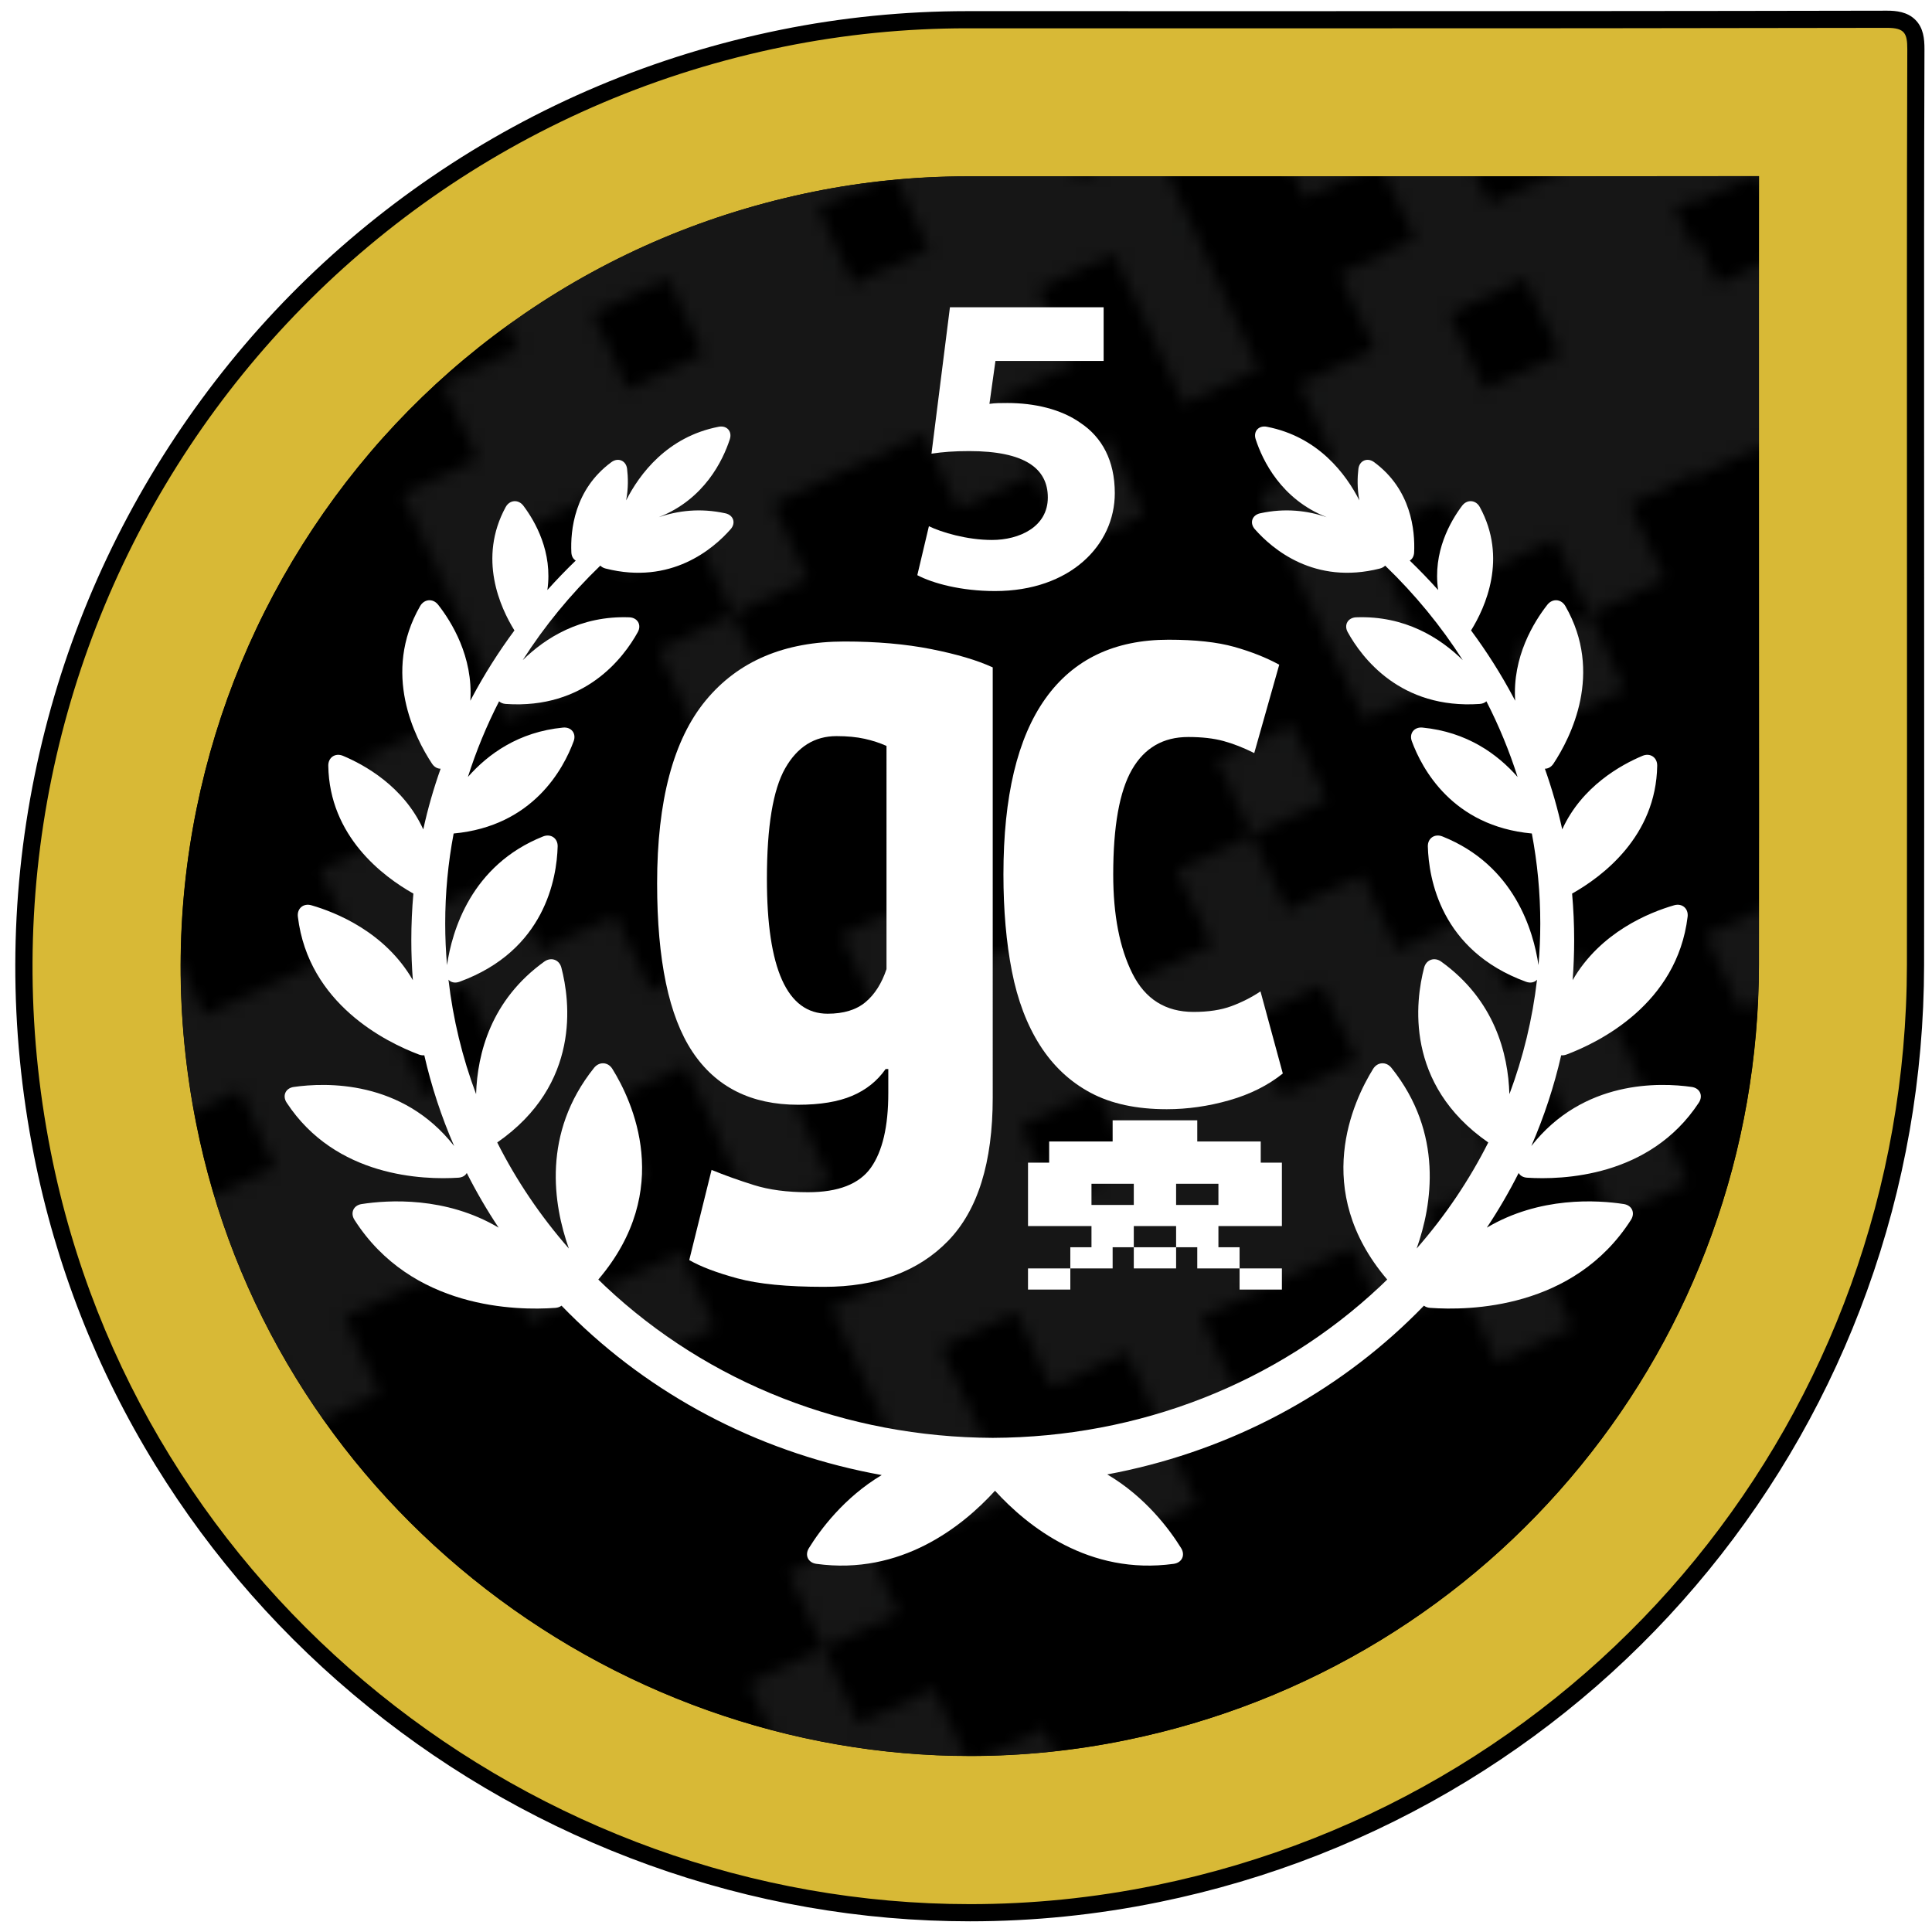 <?xml version="1.0" encoding="utf-8"?>
<!-- Generator: Adobe Illustrator 16.0.0, SVG Export Plug-In . SVG Version: 6.00 Build 0)  -->
<!DOCTYPE svg PUBLIC "-//W3C//DTD SVG 1.1//EN" "http://www.w3.org/Graphics/SVG/1.1/DTD/svg11.dtd">
<svg version="1.1" id="Layer_1" xmlns="http://www.w3.org/2000/svg" xmlns:xlink="http://www.w3.org/1999/xlink" x="0px" y="0px"
	 width="900px" height="900px" viewBox="0 0 900 900" enable-background="new 0 0 900 900" xml:space="preserve">
<pattern  width="142.361" height="134.855" patternUnits="userSpaceOnUse" id="New_Pattern_2" viewBox="35.591 -168.569 142.361 134.855" overflow="visible">
	<g>
		<polygon fill="none" points="35.591,-168.569 177.952,-168.569 177.952,-33.714 35.591,-33.714 		"/>
		<path fill="#F1F2F2" d="M150.903-54.938l-6.242,2.912l-2.914-6.246l6.244-2.91l-2.91-6.245l-6.246,2.913l2.912,6.242l-6.244,2.911
			l2.91,6.245l-12.488,5.826l-2.914-6.248l-6.242,2.915l-2.912-6.245l-6.244,2.912l2.912,6.242l6.244-2.909l2.912,6.243
			l-6.244,2.913l2.912,6.244l-6.246,2.91l2.912,6.246l-6.244,2.91l8.732,18.732l6.246-2.908l-5.822-12.488l6.246-2.916l2.91,6.247
			l6.244-2.913l2.912,6.246l-6.244,2.912L130.905,0l6.246-2.912l-2.912-6.244l6.244-2.913l-2.912-6.244l12.492-5.825l2.908,6.245
			l6.246-2.909l2.91,6.245l6.244-2.915l-2.91-6.244l-6.244,2.914l-2.91-6.247l6.242-2.912l-2.91-6.243l6.24-2.913l5.826,12.489
			l6.246-2.91l-8.736-18.735l-6.244,2.911l-2.912-6.241l-6.246,2.911L150.903-54.938z M125.503-27.889l-2.91-6.245l6.246-2.913
			l2.912,6.243L125.503-27.889z M144.241-36.628l-2.914-6.244l6.242-2.911l2.916,6.245L144.241-36.628z"/>
		<path fill="#F1F2F2" d="M79.722-54.938l-6.242,2.912l-2.914-6.246l6.244-2.91l-2.91-6.245l-6.246,2.913l2.912,6.242l-6.242,2.911
			l2.91,6.245L54.745-43.29l-2.916-6.248l-6.24,2.915l-2.914-6.245l-6.242,2.912l2.912,6.242l6.244-2.909l2.91,6.243l-6.242,2.913
			l2.912,6.244l-6.248,2.91l2.912,6.246l-6.242,2.91l8.732,18.732l6.246-2.908L44.747-15.82l6.244-2.916l2.912,6.247l6.244-2.913
			l2.91,6.246l-6.244,2.912L59.726,0l6.246-2.912l-2.914-6.244l6.244-2.913l-2.912-6.244l12.492-5.825l2.908,6.245l6.248-2.909
			l2.91,6.245l6.244-2.915l-2.91-6.244l-6.244,2.914l-2.912-6.247l6.242-2.912l-2.91-6.243l6.242-2.913l5.824,12.489l6.246-2.91
			l-8.736-18.735l-6.244,2.911l-2.912-6.241l-6.246,2.911L79.722-54.938z M54.323-27.889l-2.912-6.245l6.246-2.913l2.912,6.243
			L54.323-27.889z M73.06-36.628l-2.914-6.244l6.244-2.911l2.914,6.245L73.06-36.628z"/>
		<path fill="#F1F2F2" d="M186.493-122.366l-6.242,2.912l-2.914-6.246l6.244-2.91l-2.91-6.245l-6.246,2.913l2.912,6.242
			l-6.243,2.911l2.91,6.245l-12.488,5.826l-2.915-6.248l-6.241,2.915l-2.913-6.245l-6.243,2.912l2.912,6.242l6.244-2.909
			l2.911,6.243l-6.243,2.913l2.912,6.244l-6.247,2.91l2.912,6.246l-6.243,2.91l8.732,18.732l6.246-2.908l-5.822-12.488l6.245-2.916
			l2.911,6.247l6.244-2.913l2.911,6.246l-6.244,2.912l2.911,6.244l6.246-2.912l-2.913-6.244l6.244-2.913l-2.912-6.244l12.492-5.825
			l2.908,6.245l6.247-2.909l2.91,6.245l6.244-2.915l-2.91-6.244l-6.244,2.914l-2.911-6.247l6.242-2.912l-2.91-6.243l6.241-2.913
			l5.825,12.489l6.246-2.91l-8.736-18.735l-6.244,2.911l-2.912-6.241l-6.246,2.911L186.493-122.366z M161.094-95.316l-2.911-6.245
			l6.246-2.913l2.912,6.243L161.094-95.316z M179.831-104.056l-2.914-6.244l6.243-2.911l2.915,6.245L179.831-104.056z"/>
		<path fill="#F1F2F2" d="M115.313-122.366l-6.242,2.912l-2.914-6.246l6.244-2.91l-2.91-6.245l-6.246,2.913l2.912,6.242
			l-6.243,2.911l2.91,6.245l-12.488,5.826l-2.915-6.248l-6.241,2.915l-2.913-6.245l-6.243,2.912l2.912,6.242l6.244-2.909
			l2.911,6.243l-6.243,2.913l2.912,6.244l-6.247,2.91l2.912,6.246l-6.243,2.91l8.732,18.732l6.246-2.908l-5.822-12.488l6.245-2.916
			l2.911,6.247l6.244-2.913l2.911,6.246l-6.244,2.912l2.911,6.244l6.246-2.912l-2.913-6.244l6.244-2.913l-2.912-6.244l12.492-5.825
			l2.908,6.245l6.247-2.909l2.91,6.245l6.244-2.915l-2.91-6.244l-6.244,2.914l-2.911-6.247l6.242-2.912l-2.91-6.243l6.241-2.913
			l5.825,12.489l6.246-2.91l-8.736-18.735l-6.244,2.911l-2.912-6.241l-6.246,2.911L115.313-122.366z M89.913-95.316l-2.911-6.245
			l6.246-2.913l2.912,6.243L89.913-95.316z M108.65-104.056l-2.914-6.244l6.243-2.911l2.915,6.245L108.65-104.056z"/>
		<path fill="#F1F2F2" d="M44.132-122.366l-6.242,2.912l-2.914-6.246l6.244-2.91l-2.91-6.245l-6.246,2.913l2.912,6.242l-6.243,2.911
			l2.91,6.245l-12.488,5.826l-2.915-6.248l-6.241,2.915l-2.913-6.245l-6.243,2.912l2.912,6.242l6.244-2.909l2.911,6.243
			l-6.243,2.913l2.912,6.244l-6.247,2.91l2.912,6.246L0-86.584l8.732,18.732l6.246-2.908L9.156-83.248l6.245-2.916l2.911,6.247
			l6.244-2.913l2.911,6.246l-6.244,2.912l2.911,6.244l6.246-2.912l-2.913-6.244l6.244-2.913L30.8-85.741l12.492-5.825l2.908,6.245
			l6.247-2.909l2.91,6.245l6.244-2.915l-2.91-6.244l-6.244,2.914l-2.911-6.247l6.242-2.912l-2.91-6.243l6.241-2.913l5.825,12.489
			l6.246-2.91l-8.736-18.735l-6.244,2.911l-2.912-6.241l-6.246,2.911L44.132-122.366z M18.732-95.316l-2.911-6.245l6.246-2.913
			l2.912,6.243L18.732-95.316z M37.47-104.056l-2.914-6.244l6.243-2.911l2.915,6.245L37.47-104.056z"/>
		<path fill="#F1F2F2" d="M150.903-189.794l-6.242,2.912l-2.914-6.246l6.244-2.91l-2.91-6.245l-6.246,2.913l2.912,6.242
			l-6.244,2.911l2.91,6.245l-12.488,5.826l-2.914-6.248l-6.242,2.915l-2.912-6.245l-6.244,2.912l2.912,6.242l6.244-2.909
			l2.912,6.243l-6.244,2.913l2.912,6.244l-6.246,2.91l2.912,6.246l-6.244,2.91l8.732,18.732l6.246-2.908l-5.822-12.488l6.246-2.916
			l2.91,6.247l6.244-2.913l2.912,6.246l-6.244,2.912l2.91,6.244l6.246-2.912l-2.912-6.244l6.244-2.913l-2.912-6.244l12.492-5.825
			l2.908,6.245l6.246-2.909l2.91,6.245l6.244-2.915l-2.91-6.244l-6.244,2.914l-2.91-6.247l6.242-2.912l-2.91-6.243l6.24-2.913
			l5.826,12.489l6.246-2.91l-8.736-18.735l-6.244,2.911l-2.912-6.241l-6.246,2.911L150.903-189.794z M125.503-162.744l-2.91-6.245
			l6.246-2.913l2.912,6.243L125.503-162.744z M144.241-171.483l-2.914-6.244l6.242-2.911l2.916,6.245L144.241-171.483z"/>
		<path fill="#F1F2F2" d="M79.722-189.794l-6.242,2.912l-2.914-6.246l6.244-2.91l-2.91-6.245l-6.246,2.913l2.912,6.242l-6.242,2.911
			l2.91,6.245l-12.488,5.826l-2.916-6.248l-6.24,2.915l-2.914-6.245l-6.242,2.912l2.912,6.242l6.244-2.909l2.91,6.243l-6.242,2.913
			l2.912,6.244l-6.248,2.91l2.912,6.246l-6.242,2.91l8.732,18.732l6.246-2.908l-5.822-12.488l6.244-2.916l2.912,6.247l6.244-2.913
			l2.91,6.246l-6.244,2.912l2.912,6.244l6.246-2.912l-2.914-6.244l6.244-2.913l-2.912-6.244l12.492-5.825l2.908,6.245l6.248-2.909
			l2.91,6.245l6.244-2.915l-2.91-6.244l-6.244,2.914l-2.912-6.247l6.242-2.912l-2.91-6.243l6.242-2.913l5.824,12.489l6.246-2.91
			l-8.736-18.735l-6.244,2.911l-2.912-6.241l-6.246,2.911L79.722-189.794z M54.323-162.744l-2.912-6.245l6.246-2.913l2.912,6.243
			L54.323-162.744z M73.06-171.483l-2.914-6.244l6.244-2.911l2.914,6.245L73.06-171.483z"/>
	</g>
</pattern>
<g>
	<g>
		<g>
			<path fill="#D8B936" d="M451.895,891.022c-100.116,0-198.698-35.101-277.585-98.835c-39.214-31.683-72.373-69.307-98.553-111.829
				C48.624,636.29,29.771,588.165,19.72,537.321C8.143,478.757,8.262,419.735,20.074,361.897
				C31.489,306,53.301,253.506,84.904,205.873c31.606-47.638,71.452-88.073,118.429-120.181
				c48.618-33.229,102.832-56.072,161.137-67.896c28.16-5.71,57.109-8.606,86.043-8.606L603.14,9.202
				c82.513,0,179.814-0.027,275.875-0.225c0,0,0.108,0,0.11,0c3.57,0,7.588,0.371,10.322,3.111
				c2.827,2.835,3.055,7.063,3.045,10.803c-0.206,57.804-0.186,116.575-0.166,173.411c0.006,17.132,0.012,34.264,0.012,51.395
				c0,20.685,0.007,41.369,0.015,62.053c0.016,45.819,0.033,93.199-0.034,139.796c-0.077,51.671-8.945,102.294-26.355,150.462
				c-16.956,46.909-41.557,90.298-73.12,128.96c-31.562,38.661-69.133,71.431-111.67,97.398c-43.677,26.662-91.452,45.43-142,55.78
				C510.463,888.036,481.098,891.022,451.895,891.022z M450.514,86.183c-23.794,0-47.592,2.379-70.732,7.071
				c-48.176,9.769-92.925,28.612-133.004,56.006c-38.734,26.471-71.611,59.841-97.718,99.184
				c-26.107,39.359-44.124,82.715-53.55,128.863c-9.753,47.775-9.839,96.591-0.255,145.092
				c8.266,41.805,23.767,81.368,46.072,117.59c21.56,35.041,48.936,66.099,81.369,92.311c65.228,52.7,146.626,81.723,229.2,81.723
				c24.037,0,48.202-2.457,71.823-7.303c41.745-8.537,81.222-24.033,117.337-46.06c35.086-21.418,66.088-48.462,92.146-80.38
				c26.063-31.919,46.368-67.732,60.352-106.446c14.393-39.811,21.721-81.667,21.78-124.409c0.069-47.039,0.05-95.798,0.032-138.817
				v-1.01c-0.008-20.636-0.016-41.262-0.016-61.901c0-14.217-0.011-49.918-0.011-49.918c-0.01-32.501-0.022-72.69,0.025-111.695
				c-72.754,0.095-144.952,0.108-212.224,0.108L450.514,86.183z"/>
			<path d="M879.123,12.977c8.092,0,9.388,2.538,9.369,9.903c-0.267,74.94-0.154,149.881-0.154,224.816
				c0,67.284,0.077,134.568-0.02,201.844c-0.313,208.596-145.9,386.904-349.948,428.688c-28.98,5.945-57.921,8.795-86.476,8.795
				c-203.268,0-387.505-144.365-428.251-350.477C-23.282,299.165,128.945,69.639,365.266,21.716
				c28.084-5.695,56.551-8.526,85.248-8.526c50.862,0,101.761,0.012,152.626,0.012c91.957,0,183.914-0.035,275.884-0.225
				c0.025,0,0.06,0,0.095,0C879.12,12.977,879.121,12.977,879.123,12.977 M603.14,82.191c-25.438,0-50.875-0.002-76.319-0.005
				c-25.444-0.001-50.879-0.003-76.307-0.003c-24.097,0-48.156,2.412-71.527,7.151c-48.71,9.877-93.94,28.924-134.467,56.625
				c-39.173,26.771-72.409,60.514-98.793,100.275c-26.385,39.777-44.604,83.606-54.136,130.274
				c-9.861,48.304-9.949,97.636-0.261,146.667c8.357,42.266,24.036,82.285,46.59,118.912c21.818,35.461,49.5,66.848,82.261,93.324
				c65.945,53.279,148.233,82.611,231.714,82.611c24.27,0,48.722-2.48,72.627-7.385c42.273-8.645,82.153-24.324,118.616-46.563
				c35.485-21.662,66.833-49.016,93.161-81.266c26.344-32.262,46.876-68.471,61.015-107.617
				c14.54-40.217,21.958-82.531,22.019-125.762c0.068-46.242,0.051-93.314,0.032-138.825c-0.008-20.972-0.016-41.935-0.016-62.91
				c0-16.637-0.006-33.278-0.011-49.919c-0.012-37.993-0.021-76.832,0.03-115.699C744.815,82.178,671.912,82.191,603.14,82.191
				 M879.122,4.977h-0.004h-0.095C782.915,5.175,685.631,5.202,603.14,5.202c-25.433,0-50.874-0.003-76.314-0.006
				S475.944,5.19,450.514,5.19c-29.201,0-58.417,2.922-86.838,8.686c-58.832,11.93-113.538,34.981-162.599,68.514
				c-47.405,32.4-87.613,73.202-119.505,121.272c-31.888,48.063-53.898,101.032-65.417,157.435
				C4.236,419.458,4.115,479.01,15.795,538.098c10.144,51.313,29.172,99.882,56.555,144.357
				c26.419,42.91,59.877,80.876,99.445,112.844c39.234,31.698,83.124,56.418,130.448,73.473
				c48.337,17.419,98.687,26.251,149.65,26.251c29.473,0,59.108-3.014,88.083-8.958c51-10.443,99.206-29.381,143.279-56.285
				c42.924-26.203,80.837-59.27,112.685-98.281c31.85-39.014,56.674-82.795,73.783-130.131
				c17.568-48.604,26.516-99.682,26.594-151.815c0.067-46.597,0.051-93.974,0.034-139.792c-0.008-20.688-0.015-41.376-0.015-62.064
				c0-17.127-0.006-34.255-0.012-51.383c-0.02-56.836-0.04-115.607,0.166-173.404c0.013-4.885-0.489-9.912-4.213-13.645
				C888.489,5.464,883.257,4.977,879.122,4.977L879.122,4.977z M603.14,90.191c66.012,0,136.776-0.013,208.219-0.103
				c-0.042,37.407-0.03,74.61-0.021,107.691l0.002,6.852c0.004,14.356,0.009,28.711,0.009,43.064
				c0,20.618,0.008,41.223,0.016,61.837v1.076c0.018,43.003,0.037,91.744-0.032,138.81c-0.06,42.279-7.307,83.681-21.542,123.054
				c-13.829,38.29-33.911,73.71-59.688,105.277c-25.771,31.567-56.433,58.314-91.133,79.497
				c-35.717,21.783-74.763,37.109-116.051,45.553c-23.362,4.793-47.257,7.223-71.024,7.223c-81.662,0-162.167-28.707-226.687-80.834
				c-32.078-25.926-59.154-56.642-80.475-91.294c-22.056-35.817-37.383-74.936-45.556-116.271
				c-9.48-47.977-9.396-96.263,0.251-143.516c9.322-45.642,27.142-88.522,52.964-127.452c25.82-38.911,58.335-71.914,96.641-98.092
				c39.636-27.091,83.894-45.727,131.543-55.389c22.88-4.639,46.41-6.991,69.938-6.991l47.347,0.002l28.96,0.001
				C552.264,90.189,577.702,90.191,603.14,90.191L603.14,90.191z"/>
		</g>
	</g>
	<g>
		<g>
			<path fill-rule="evenodd" clip-rule="evenodd" d="M819.399,449.382c0.068-46.243,0.051-93.315,0.032-138.826
				c-0.008-20.972-0.016-41.935-0.016-62.91c0-16.637-0.006-33.278-0.011-49.919c-0.012-37.993-0.021-76.832,0.03-115.699
				c-74.553,0.1-147.456,0.113-216.229,0.113c-25.438,0-50.875-0.002-76.319-0.005c-25.444-0.001-50.879-0.003-76.307-0.003
				c-24.097,0-48.156,2.412-71.527,7.151c-48.71,9.877-93.94,28.924-134.467,56.625c-39.173,26.771-72.409,60.514-98.793,100.275
				c-26.385,39.777-44.604,83.606-54.136,130.274c-9.861,48.305-9.949,97.635-0.261,146.668
				c8.357,42.264,24.036,82.285,46.59,118.91c21.818,35.463,49.5,66.848,82.261,93.324c65.945,53.281,148.233,82.611,231.714,82.611
				c24.27,0,48.722-2.479,72.627-7.383c42.273-8.645,82.153-24.324,118.616-46.564c35.485-21.662,66.833-49.016,93.161-81.266
				c26.344-32.262,46.876-68.471,61.015-107.615C811.921,534.927,819.339,492.612,819.399,449.382z"/>
			<pattern  id="SVGID_1_" xlink:href="#New_Pattern_2" patternTransform="matrix(5.607 0 0 5.607 36068.855 33075.938)">
			</pattern>
			<path opacity="0.09" fill-rule="evenodd" clip-rule="evenodd" fill="url(#SVGID_1_)" d="M819.399,449.382
				c0.068-46.243,0.051-93.315,0.032-138.826c-0.008-20.972-0.016-41.935-0.016-62.91c0-16.637-0.006-33.278-0.011-49.919
				c-0.012-37.993-0.021-76.832,0.03-115.699c-74.553,0.1-147.456,0.113-216.229,0.113c-25.438,0-50.875-0.002-76.319-0.005
				c-25.444-0.001-50.879-0.003-76.307-0.003c-24.097,0-48.156,2.412-71.527,7.151c-48.71,9.877-93.94,28.924-134.467,56.625
				c-39.173,26.771-72.409,60.514-98.793,100.275c-26.385,39.777-44.604,83.606-54.136,130.274
				c-9.861,48.305-9.949,97.635-0.261,146.668c8.357,42.264,24.036,82.285,46.59,118.91c21.818,35.463,49.5,66.848,82.261,93.324
				c65.945,53.281,148.233,82.611,231.714,82.611c24.27,0,48.722-2.479,72.627-7.383c42.273-8.645,82.153-24.324,118.616-46.564
				c35.485-21.662,66.833-49.016,93.161-81.266c26.344-32.262,46.876-68.471,61.015-107.615
				C811.921,534.927,819.339,492.612,819.399,449.382z"/>
		</g>
	</g>
	<path fill="#FFFFFF" d="M393.426,298.836c-28.002,0-49.551,9.149-64.657,27.443c-15.112,18.296-22.661,46.713-22.661,85.239
		c0,35.759,5.47,61.891,16.424,78.379c10.947,16.496,27.371,24.74,49.273,24.74c10.251,0,18.639-1.391,25.155-4.158
		c6.509-2.768,11.708-6.926,15.593-12.475h1.249v11.227c0,15.521-2.705,27.092-8.109,34.719
		c-5.405,7.621-15.177,11.436-29.314,11.436c-9.707,0-18.088-1.111-25.156-3.327c-7.068-2.222-13.657-4.573-19.75-7.068
		l-10.395,41.996c5.264,3.046,12.746,5.886,22.453,8.524c9.7,2.632,23.141,3.949,40.333,3.949c24.668,0,43.931-7.139,57.797-21.414
		c13.855-14.279,20.789-36.523,20.789-66.734V310.895c-7.213-3.326-16.775-6.165-28.691-8.523
		C421.838,300.019,408.396,298.836,393.426,298.836z M412.969,451.437c-2.222,6.651-5.477,11.785-9.771,15.383
		c-4.301,3.605-10.186,5.406-17.672,5.406c-18.854,0-28.273-20.928-28.273-62.785c0-24.391,2.84-41.58,8.524-51.559
		c5.678-9.979,13.648-14.97,23.909-14.97c4.988,0,9.354,0.416,13.095,1.247c3.743,0.833,7.135,1.943,10.188,3.328V451.437z"/>
	<path fill="#FFFFFF" d="M573.674,468.692c-4.853,1.805-10.747,2.702-17.671,2.702c-13.033,0-22.525-5.958-28.484-17.88
		c-5.962-11.915-8.939-27.3-8.939-46.154c0-22.453,2.912-38.735,8.732-48.856c5.822-10.116,14.555-15.177,26.195-15.177
		c6.372,0,11.85,0.625,16.425,1.87c4.575,1.248,9.354,3.12,14.345,5.614l11.643-41.164c-6.1-3.326-13.099-6.095-20.997-8.316
		c-7.902-2.215-18.089-3.326-30.563-3.326c-25.227,0-44.354,9.147-57.379,27.443c-13.034,18.294-19.543,45.601-19.543,81.912
		c0,16.632,1.313,31.672,3.949,45.115c2.631,13.447,6.996,24.948,13.097,34.51c6.095,9.564,13.931,16.912,23.493,22.039
		c9.565,5.127,21.416,7.691,35.553,7.691c9.7,0,19.398-1.389,29.104-4.158c9.7-2.768,18.017-6.924,24.949-12.475l-10.395-38.252
		C583.028,464.604,578.519,466.892,573.674,468.692z"/>
	<path fill="#FFFFFF" d="M587.302,531.741h-29.568v-9.856h-39.426v9.856h-29.566v9.857h-9.855v29.566h29.567v9.855h-9.856v9.857
		h19.711v-9.857h9.857v-9.855h19.711v9.855h9.857v9.857h19.711v-9.857h-9.855v-9.855h29.567v-29.566h-9.854V531.741z
		 M528.165,561.308h-19.712v-9.854h19.712V561.308z M567.589,561.308h-19.713v-9.854h19.713V561.308z"/>
	<rect x="478.886" y="590.878" fill="#FFFFFF" width="19.711" height="9.855"/>
	<rect x="528.165" y="581.021" fill="#FFFFFF" width="19.711" height="9.857"/>
	<rect x="577.444" y="590.878" fill="#FFFFFF" width="19.712" height="9.855"/>
	<path fill="#FFFFFF" d="M213.513,548.619c1.896-0.121,3.264-0.977,3.931-2.203c4.408,8.73,9.355,17.233,14.831,25.47
		c-24.627-14.618-51.49-12.886-63.806-10.99c-3.821,0.588-5.405,4.131-3.321,7.387c26.625,41.597,75.472,42.289,93.539,40.973
		c1.183-0.087,2.16-0.458,2.892-1.022c2.312,2.392,4.676,4.749,7.095,7.069c38.983,37.398,88.32,62.148,142.058,71.836
		c-17.687,10.577-28.76,25.703-33.914,34.041c-2.033,3.289-0.365,6.793,3.465,7.32c39.432,5.434,68.013-17.358,83.236-34.053
		c15.224,16.694,43.806,39.486,83.237,34.053c3.83-0.527,5.498-4.031,3.465-7.32c-5.201-8.416-16.437-23.747-34.413-34.336
		c53.102-9.893,101.83-34.521,140.417-71.54c2.418-2.32,4.783-4.678,7.096-7.069c0.731,0.564,1.708,0.936,2.892,1.021
		c18.066,1.317,66.915,0.625,93.538-40.972c2.084-3.256,0.501-6.799-3.32-7.387c-12.315-1.895-39.179-3.627-63.805,10.99
		c5.476-8.236,10.423-16.74,14.83-25.471c0.668,1.229,2.037,2.082,3.932,2.204c16.271,1.042,57.147-0.175,79.984-34.947
		c2.123-3.231,0.533-6.775-3.295-7.323c-14.853-2.127-50.551-3.365-74.723,27.517c5.938-13.646,10.592-27.783,13.907-42.274
		c0.786,0.083,1.649-0.029,2.552-0.37c15.168-5.724,51.43-23.521,56.342-64.165c0.464-3.838-2.572-6.422-6.285-5.349
		c-11.393,3.295-34.347,12.443-47.282,34.896c0.478-6.18,0.718-12.4,0.718-18.654c0-7.285-0.324-14.513-0.962-21.678
		c14.183-7.995,39.116-26.695,39.644-59.563c0.062-3.866-3.268-6.115-6.833-4.622c-9.855,4.123-28.26,14.174-37.409,34.266
		c-2.104-9.56-4.801-18.984-8.088-28.255c1.479,0.011,2.964-0.775,4.018-2.374c8.018-12.161,23.434-42.233,5.529-73.386
		c-1.927-3.352-6.006-3.665-8.391-0.623c-6.217,7.93-16.363,24.218-14.992,44.725c-0.264-0.503-0.521-1.007-0.788-1.508
		c-5.755-10.825-12.376-21.278-19.759-31.254c6.646-10.705,17.08-33.604,4.084-57.462c-1.85-3.395-5.94-3.702-8.264-0.611
		c-5.494,7.313-13.709,21.597-11.166,39.241c-4.227-4.716-8.637-9.29-13.213-13.71c1.156-0.679,1.959-2.003,2.041-3.817
		c0.461-10.173-1.314-29.292-18.66-42.042c-3.115-2.289-6.83-0.726-7.3,3.111c-0.473,3.859-0.639,9.039,0.444,14.706
		c-6.179-12.134-19.039-29.637-43.114-34.296c-3.796-0.734-6.386,2.153-5.185,5.828c3.224,9.866,11.837,27.922,33.086,36.297
		c-8.856-3.033-19.307-4.36-31.008-1.806c-3.777,0.825-5.018,4.5-2.464,7.402c8.128,9.231,27.753,26.041,58.207,18.336
		c1.067-0.27,1.901-0.755,2.496-1.367c13.942,13.43,26.05,28.214,36.157,44.037c-10.555-10.366-26.914-20.798-49.645-19.96
		c-3.863,0.143-5.828,3.523-3.957,6.907c6.545,11.839,24.529,35.977,61.463,33.457c1.334-0.091,2.397-0.55,3.141-1.238
		c5.825,11.357,10.688,23.14,14.529,35.251c-9.402-10.705-23.637-21.001-44.307-23.009c-3.848-0.374-6.298,2.716-4.963,6.345
		c4.692,12.759,18.896,39.582,55.911,42.995c2.595,13.718,3.931,27.74,3.931,41.933c0,6.501-0.289,12.959-0.836,19.369
		c-2.341-15.865-11.209-46.538-44.743-59.926c-3.591-1.434-6.912,0.821-6.804,4.686c0.412,14.664,5.861,48.471,45.726,63.003
		c2.108,0.77,4.001,0.307,5.138-0.963c-2.115,18.316-6.439,36.181-12.863,53.313c-0.602-18.88-6.885-43.829-31.777-61.734
		c-3.138-2.258-6.976-0.928-7.953,2.813c-4.033,15.418-9.237,54.285,29.88,81.442c-8.843,17.561-20.016,34.143-33.368,49.407
		c7.256-20.434,12.6-53.736-11.736-84.164c-2.416-3.019-6.494-2.813-8.533,0.472c-9.244,14.894-28.9,56.386,6.436,97.999
		c0.039,0.047,0.084,0.086,0.125,0.131c-1.08,1.052-2.158,2.104-3.26,3.139c-48.152,45.268-112.261,70.348-180.48,70.619
		c-68.254-0.271-132.362-25.352-180.515-70.619c-1.102-1.035-2.18-2.087-3.258-3.139c0.041-0.045,0.084-0.084,0.124-0.131
		c35.335-41.613,15.68-83.105,6.435-97.999c-2.039-3.285-6.117-3.49-8.532-0.472c-24.337,30.428-18.993,63.729-11.737,84.163
		c-13.353-15.264-24.525-31.846-33.368-49.406c39.117-27.157,33.913-66.024,29.88-81.442c-0.979-3.74-4.815-5.07-7.954-2.813
		c-24.892,17.905-31.175,42.854-31.776,61.734c-6.424-17.132-10.748-34.997-12.864-53.313c1.137,1.271,3.03,1.732,5.137,0.964
		c39.865-14.532,45.313-48.339,45.725-63.003c0.108-3.864-3.213-6.119-6.804-4.685c-33.534,13.387-42.402,44.058-44.744,59.925
		c-0.545-6.41-0.835-12.867-0.835-19.368c0-14.194,1.336-28.214,3.93-41.933c37.014-3.414,51.219-30.235,55.911-42.995
		c1.334-3.628-1.116-6.719-4.963-6.345c-20.669,2.007-34.903,12.304-44.307,23.009c3.843-12.111,8.705-23.895,14.53-35.25
		c0.743,0.688,1.807,1.147,3.141,1.238c36.935,2.519,54.918-21.617,61.462-33.457c1.87-3.383-0.094-6.764-3.957-6.907
		c-22.73-0.837-39.09,9.595-49.645,19.961c10.108-15.822,22.214-30.607,36.157-44.037c0.595,0.611,1.429,1.097,2.497,1.367
		c30.455,7.704,50.08-9.105,58.206-18.336c2.555-2.901,1.314-6.577-2.463-7.402c-11.701-2.555-22.152-1.229-31.007,1.805
		c21.248-8.375,29.861-26.432,33.085-36.297c1.201-3.675-1.39-6.563-5.185-5.828c-24.074,4.659-36.936,22.162-43.114,34.296
		c1.082-5.668,0.917-10.847,0.444-14.706c-0.47-3.837-4.185-5.4-7.3-3.111c-17.346,12.749-19.123,31.869-18.66,42.042
		c0.083,1.815,0.886,3.139,2.041,3.817c-4.576,4.42-8.986,8.994-13.212,13.71c2.542-17.644-5.671-31.929-11.167-39.242
		c-2.323-3.091-6.413-2.784-8.263,0.611c-12.997,23.859-2.563,46.758,4.083,57.462c-7.383,9.977-14.003,20.429-19.759,31.254
		c-0.267,0.501-0.525,1.006-0.788,1.508c1.371-20.506-8.775-36.795-14.992-44.725c-2.386-3.042-6.465-2.729-8.392,0.623
		c-17.903,31.154-2.488,61.226,5.53,73.387c1.054,1.599,2.54,2.384,4.018,2.374c-3.287,9.271-5.985,18.696-8.087,28.256
		c-9.15-20.092-27.554-30.143-37.41-34.267c-3.566-1.493-6.895,0.757-6.833,4.622c0.526,32.869,25.461,51.569,39.644,59.564
		c-0.638,7.164-0.962,14.392-0.962,21.677c0,6.253,0.241,12.476,0.719,18.654c-12.937-22.451-35.89-31.602-47.283-34.896
		c-3.714-1.074-6.75,1.511-6.285,5.348c4.913,40.644,41.173,58.442,56.341,64.165c0.902,0.341,1.767,0.453,2.552,0.371
		c3.315,14.491,7.968,28.629,13.907,42.274c-24.171-30.883-59.871-29.644-74.724-27.518c-3.827,0.548-5.416,4.093-3.294,7.323
		C156.365,548.445,197.241,549.661,213.513,548.619z"/>
</g>
<g>
	<path fill="#FFFFFF" d="M514.117,168.136h-50.399l-2.8,20c2.8-0.4,5.2-0.4,8.4-0.4c12.399,0,24.999,2.8,34.199,9.4
		c9.8,6.6,15.8,17.4,15.8,32.6c0,24.2-20.8,45.6-55.799,45.6c-15.8,0-29-3.6-36.2-7.4l5.4-22.8c5.8,2.8,17.6,6.4,29.399,6.4
		c12.6,0,26-6,26-19.8c0-13.4-10.601-21.6-36.6-21.6c-7.2,0-12.2,0.4-17.6,1.2l8.6-68.199h71.599V168.136z"/>
</g>
</svg>
